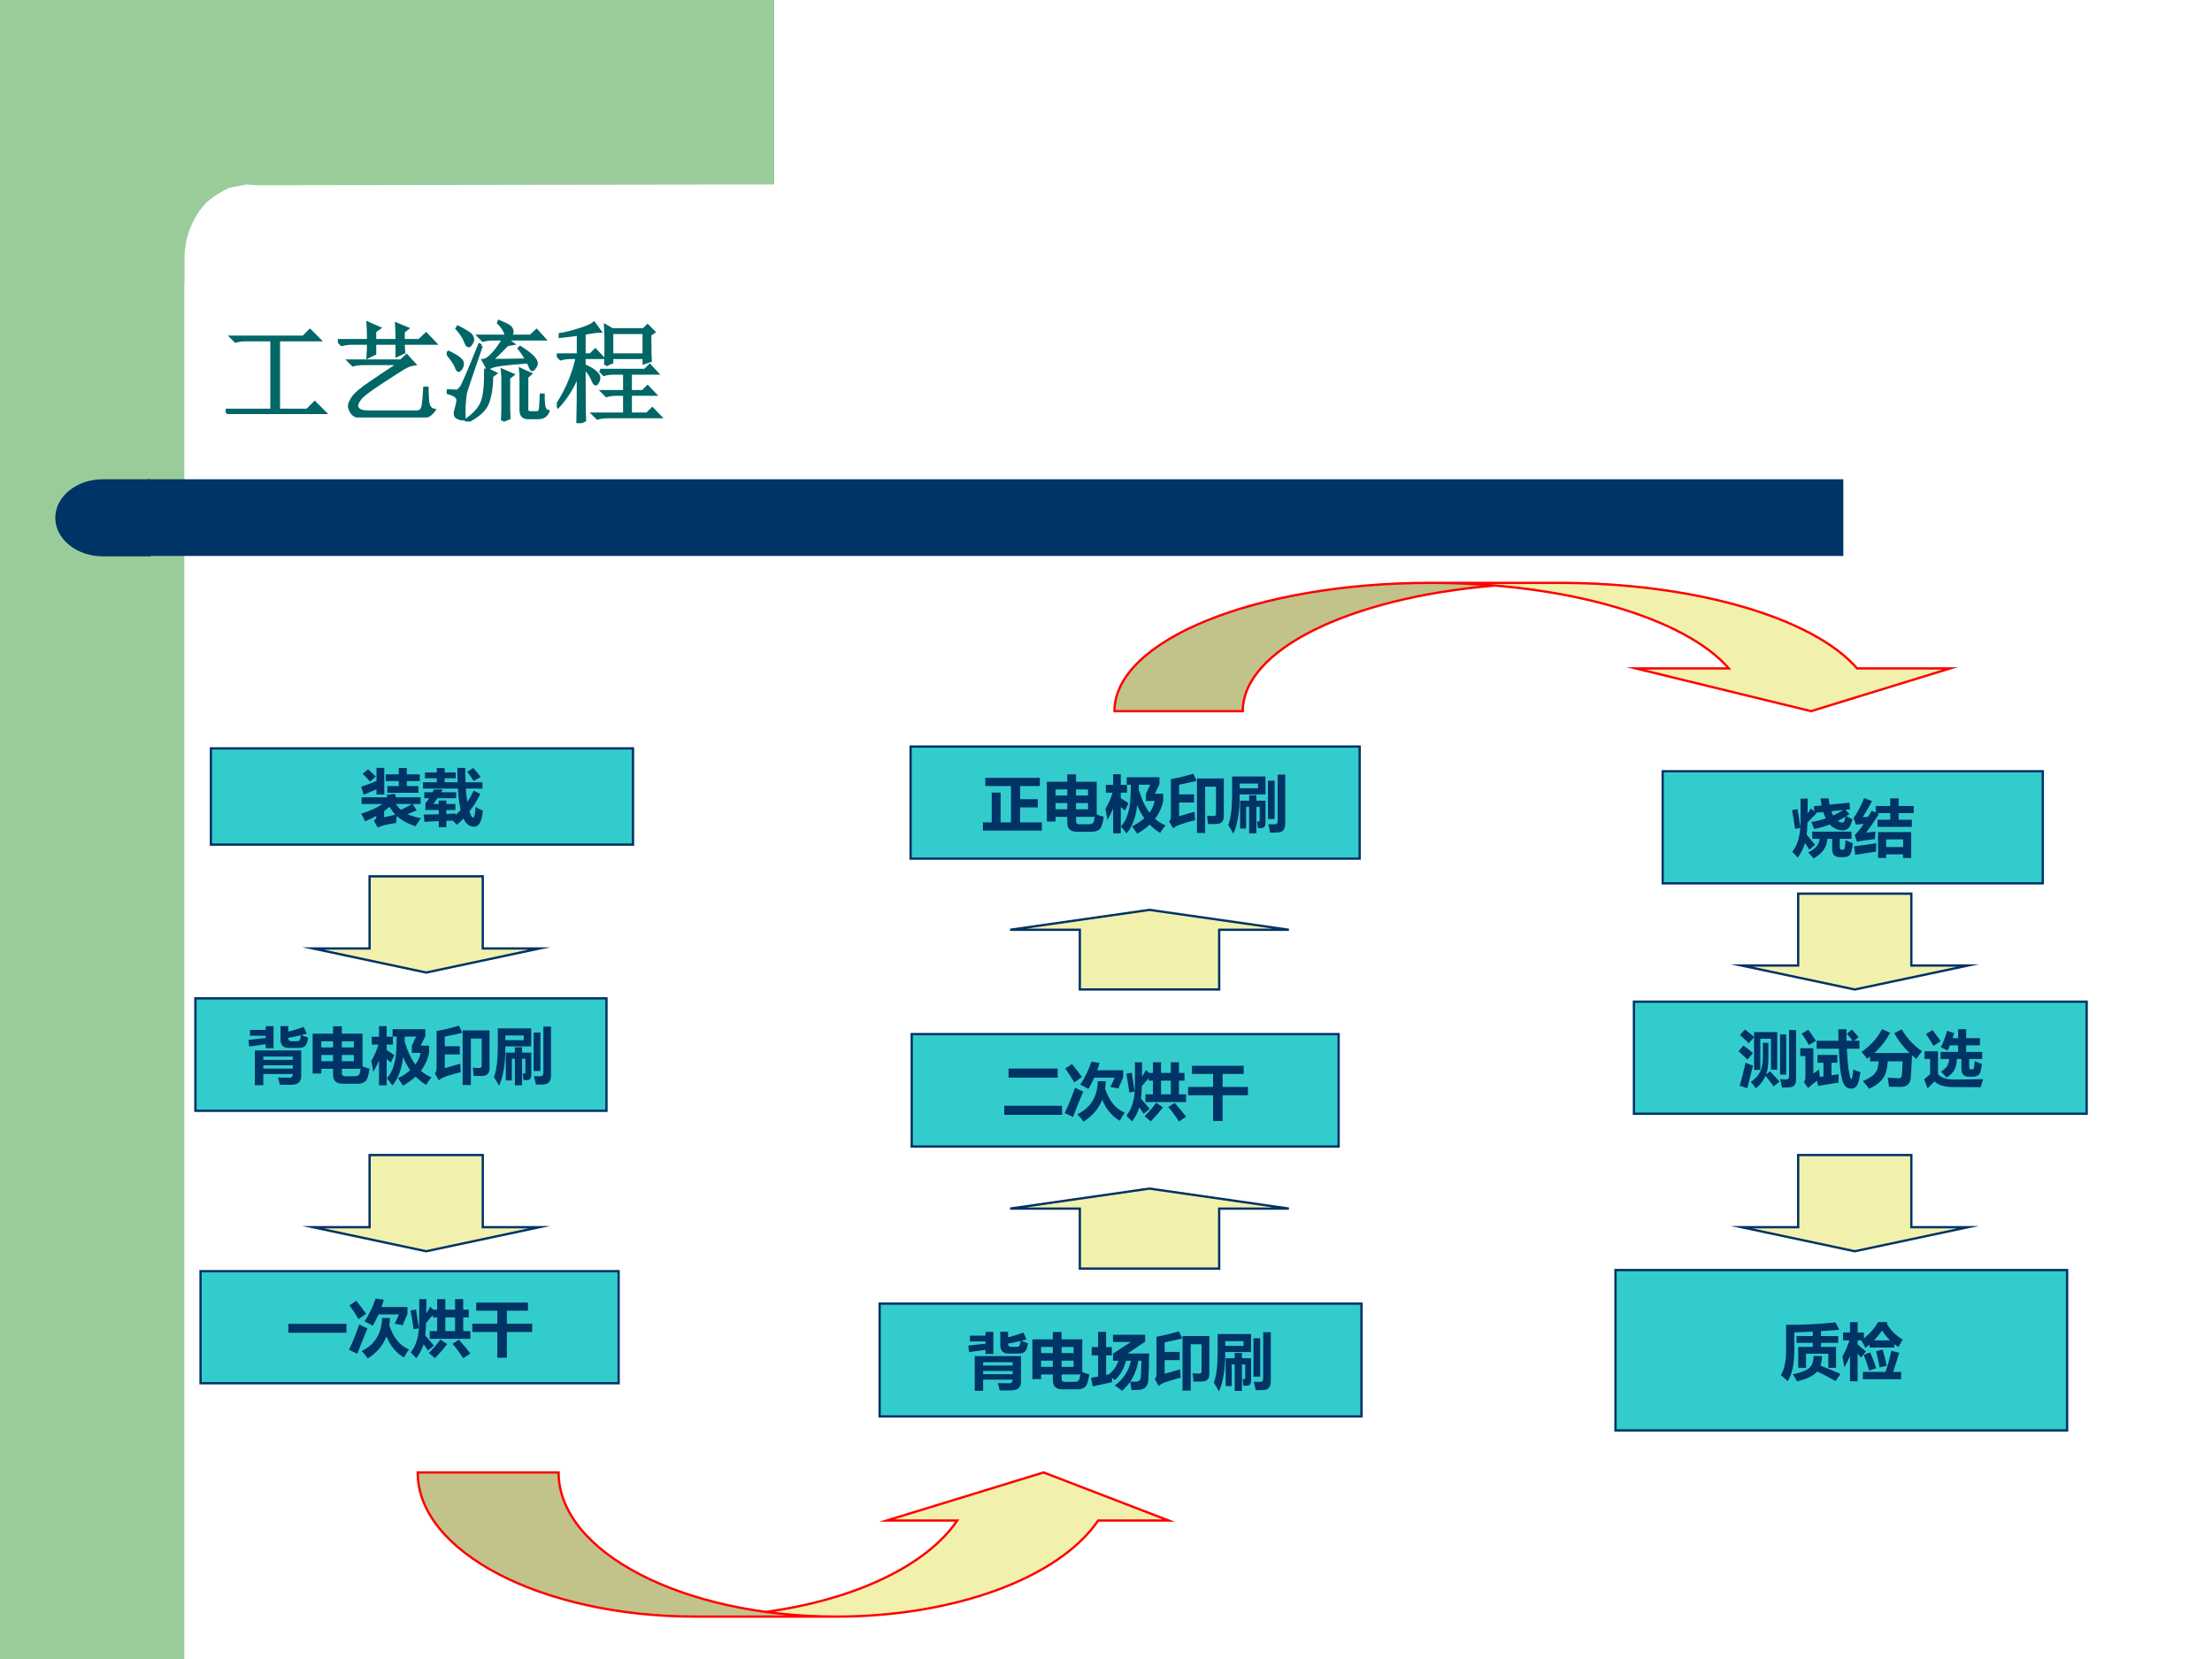 <?xml version="1.0" encoding="UTF-8" standalone="no"?>
<!DOCTYPE svg PUBLIC "-//W3C//DTD SVG 1.1//EN" "http://www.w3.org/Graphics/SVG/1.1/DTD/svg11.dtd">
<svg xmlns="http://www.w3.org/2000/svg" xmlns:xlink="http://www.w3.org/1999/xlink" version="1.1" width="720pt" height="540pt" viewBox="0 0 720 540">
<rect x="0" y="0" width="720" height="540" fill="#808080" stroke="none"/>
<g enable-background="new">
<g>
<g id="Layer-1" data-name="Artifact">
<clipPath id="cp49">
<path transform="matrix(1,0,0,-1,0,540)" d="M 0 0 L 720 0 L 720 540 L 0 540 Z " fill-rule="evenodd"/>
</clipPath>
<g clip-path="url(#cp49)">
<path transform="matrix(1,0,0,-1,0,540)" d="M 0 0 L 720 0 L 720 540 L 0 540 Z " fill="#ffffff" fill-rule="evenodd"/>
</g>
</g>
<g id="Layer-1" data-name="Artifact">
<clipPath id="cp50">
<path transform="matrix(1,0,0,-1,0,540)" d="M 0 0 L 720 0 L 720 540 L 0 540 Z " fill-rule="evenodd"/>
</clipPath>
<g clip-path="url(#cp50)">
<path transform="matrix(1,0,0,-1,0,540)" d="M 0 0 L 60 0 L 60 540 L 0 540 Z " fill="#99cc99" fill-rule="evenodd"/>
</g>
</g>
<g id="Layer-1" data-name="Artifact">
<path transform="matrix(1,0,0,-1,0,540)" d="M 252 540 L 252 479.97 L 83.5 479.72 L 80.25 479.97 L 74.5 478.85 C 72.25 477.72 68.875 475.84 66.75 473.59 C 64.625 471.34 62.875 468.21 61.75 465.34 C 60.625 462.46 60.25 459.59 60 456.71 L 60 448.08 L 36 448.08 L 36 479.97 L 36 540 L 252 540 Z " fill="#99cc99" fill-rule="evenodd"/>
</g>
<g id="Layer-1" data-name="Artifact">
<path transform="matrix(1,0,0,-1,0,540)" d="M 48 359.04 L 600 359.04 L 600 384 L 48 384 Z " fill="#003366" fill-rule="evenodd"/>
</g>
<g id="Layer-1" data-name="Artifact">
<path transform="matrix(1,0,0,-1,0,540)" d="M 48.96 384 L 33.48 384 C 24.931 384 18 378.39 18 371.46 C 18 364.53 24.931 358.92 33.48 358.92 L 48.96 358.92 Z " fill="#003366" fill-rule="evenodd"/>
</g>
<g id="Layer-1" data-name="Span">
<clipPath id="cp51">
<path transform="matrix(1,0,0,-1,0,540)" d="M 0 0 L 720 0 L 720 540 L 0 540 Z " fill-rule="evenodd"/>
</clipPath>
<g clip-path="url(#cp51)">
<symbol id="font_34_1415">
<path d="M .055 .695 L .703 .695 L .762 .754 L .844 .672 L .477 .672 L .477 .035 L .738 .035 L .805 .102 L .895 .012 L .129 .012 C .095 .012 .064 .008 .035 0 L 0 .035 L .418 .035 L .418 .672 L .184 .672 C .15 .672 .118 .668 .09 .66 L .055 .695 Z "/>
</symbol>
<symbol id="font_34_38aa">
<path d="M .59 .671 C .59 .642 .591 .615 .594 .589 L .535 .561 L .535 .671 L .332 .671 L .332 .577 L .273 .549 C .276 .581 .277 .621 .277 .671 L .129 .671 C .095 .671 .064 .667 .035 .659 L 0 .694 L .277 .694 C .277 .759 .276 .811 .273 .85 L .371 .807 L .332 .78 L .332 .694 L .535 .694 C .535 .751 .534 .801 .531 .842 L .625 .803 L .59 .776 L .59 .694 L .734 .694 L .797 .753 L .875 .671 L .59 .671 M .102 .51 L .57 .51 L .621 .557 L .688 .483 C .661 .48 .63 .469 .594 .448 C .56 .427 .491 .383 .387 .315 C .283 .247 .22 .199 .199 .171 C .178 .142 .168 .12 .168 .104 C .168 .094 .174 .082 .188 .069 C .203 .056 .23 .049 .27 .049 L .715 .049 C .749 .049 .768 .073 .773 .12 C .779 .169 .783 .217 .785 .264 L .805 .264 C .805 .217 .807 .173 .812 .132 C .82 .092 .839 .07 .867 .065 C .836 .021 .794 0 .742 .003 L .246 .003 C .186 .003 .147 .016 .129 .042 C .113 .065 .105 .085 .105 .1 C .105 .121 .116 .147 .137 .178 C .16 .212 .216 .259 .305 .319 C .393 .379 .478 .435 .559 .487 L .23 .487 C .197 .487 .165 .483 .137 .475 L .102 .51 Z "/>
</symbol>
<symbol id="font_34_2371">
<path d="M .504 .008 C .507 .047 .508 .085 .508 .121 L .508 .371 C .508 .402 .507 .432 .504 .461 L .594 .422 L .559 .395 L .559 .141 C .559 .104 .56 .068 .562 .031 L .504 .008 M .352 .477 L .438 .434 L .406 .41 C .404 .298 .389 .214 .363 .156 C .34 .102 .28 .049 .184 0 L .176 .012 C .249 .061 .297 .115 .32 .172 C .344 .229 .354 .331 .352 .477 M .672 .105 L .672 .363 C .672 .405 .671 .44 .668 .469 L .754 .43 L .723 .402 L .723 .121 C .72 .092 .732 .078 .758 .078 L .812 .078 C .833 .078 .845 .091 .848 .117 C .85 .143 .853 .184 .855 .238 L .871 .238 C .871 .186 .874 .15 .879 .129 C .884 .108 .896 .095 .914 .09 C .898 .053 .87 .035 .828 .035 L .73 .035 C .691 .035 .672 .059 .672 .105 M .727 .555 C .703 .596 .68 .632 .656 .66 L .664 .668 C .724 .629 .763 .599 .781 .578 C .799 .557 .809 .54 .809 .527 C .809 .514 .803 .501 .793 .488 C .785 .475 .779 .469 .773 .469 C .768 .469 .764 .473 .762 .48 C .754 .499 .745 .518 .734 .539 C .633 .531 .552 .523 .492 .516 C .435 .508 .395 .496 .371 .48 L .332 .551 C .355 .553 .384 .573 .418 .609 C .452 .646 .484 .691 .516 .746 L .422 .746 C .388 .746 .357 .742 .328 .734 L .293 .77 L .539 .77 C .534 .811 .51 .852 .469 .891 L .473 .902 C .538 .876 .573 .857 .578 .844 C .586 .833 .59 .823 .59 .812 C .59 .799 .583 .785 .57 .77 L .758 .77 L .812 .82 L .879 .746 L .535 .746 L .594 .703 L .547 .695 C .479 .625 .43 .577 .398 .551 C .453 .551 .562 .552 .727 .555 M .312 .684 C .224 .431 .176 .288 .168 .254 C .163 .223 .159 .182 .156 .133 C .156 .086 .156 .053 .156 .035 C .156 .027 .151 .023 .141 .023 C .133 .023 .12 .027 .102 .035 C .086 .04 .078 .052 .078 .07 C .078 .086 .082 .105 .09 .129 C .098 .155 .102 .176 .102 .191 C .102 .207 .095 .22 .082 .23 C .072 .241 .047 .251 .008 .262 L .008 .277 C .055 .275 .083 .273 .094 .273 C .104 .276 .117 .288 .133 .309 C .148 .329 .203 .457 .297 .691 L .312 .684 M .008 .629 C .096 .587 .141 .553 .141 .527 C .141 .504 .135 .487 .125 .477 C .117 .466 .112 .461 .109 .461 C .102 .461 .094 .473 .086 .496 C .073 .527 .044 .569 0 .621 L .008 .629 M .102 .852 C .174 .815 .215 .789 .223 .773 C .23 .758 .234 .747 .234 .742 C .234 .729 .229 .716 .219 .703 C .211 .69 .204 .684 .199 .684 C .189 .684 .18 .695 .172 .719 C .159 .755 .133 .796 .094 .84 L .102 .852 Z "/>
</symbol>
<symbol id="font_34_303b">
<path d="M .441 .527 C .444 .587 .445 .646 .445 .703 C .445 .763 .444 .822 .441 .879 L .5 .844 L .785 .844 L .82 .879 L .875 .824 L .84 .801 C .84 .681 .841 .603 .844 .566 L .789 .547 L .789 .594 L .496 .594 L .496 .551 L .441 .527 M .496 .82 L .496 .617 L .789 .617 L .789 .82 L .496 .82 M .391 .477 L .797 .477 L .84 .52 L .902 .453 L .664 .453 L .664 .285 L .777 .285 L .82 .328 L .883 .262 L .664 .262 L .664 .082 L .816 .082 L .863 .129 L .93 .059 L .461 .059 C .427 .059 .396 .055 .367 .047 L .332 .082 L .613 .082 L .613 .262 L .543 .262 C .509 .262 .478 .258 .449 .25 L .414 .285 L .613 .285 L .613 .453 L .52 .453 C .486 .453 .454 .449 .426 .441 L .391 .477 M .195 .805 C .161 .799 .107 .793 .031 .785 L .031 .801 C .081 .809 .138 .823 .203 .844 C .271 .865 .315 .884 .336 .902 L .387 .832 C .363 .832 .316 .826 .246 .812 L .246 .617 L .305 .617 L .348 .66 L .41 .594 L .246 .594 L .246 .52 C .301 .496 .336 .475 .352 .457 C .37 .441 .379 .426 .379 .41 C .379 .397 .375 .384 .367 .371 C .362 .361 .357 .355 .352 .355 C .344 .355 .335 .368 .324 .395 C .309 .434 .283 .47 .246 .504 C .246 .233 .247 .074 .25 .027 L .191 0 C .194 .099 .195 .25 .195 .453 C .148 .333 .087 .233 .012 .152 L .004 .164 C .056 .245 .096 .323 .125 .398 C .154 .474 .173 .539 .184 .594 L .129 .594 C .095 .594 .064 .59 .035 .582 L 0 .617 L .195 .617 L .195 .805 Z "/>
</symbol>
<use xlink:href="#font_34_1415" transform="matrix(36.024,0,0,-36.024,73.445,134.793)" fill="#006666"/>
<use xlink:href="#font_34_38aa" transform="matrix(36.024,0,0,-36.024,109.987,135.872)" fill="#006666"/>
<use xlink:href="#font_34_2371" transform="matrix(36.024,0,0,-36.024,145.404,137.185)" fill="#006666"/>
<use xlink:href="#font_34_303b" transform="matrix(36.024,0,0,-36.024,181.242,137.748)" fill="#006666"/>
<use xlink:href="#font_34_1415" stroke-width=".029" stroke-linecap="butt" stroke-miterlimit="10" stroke-linejoin="miter" transform="matrix(36.024,0,0,-36.024,73.445,134.793)" fill="none" stroke="#006666"/>
<use xlink:href="#font_34_38aa" stroke-width=".029" stroke-linecap="butt" stroke-miterlimit="10" stroke-linejoin="miter" transform="matrix(36.024,0,0,-36.024,109.987,135.872)" fill="none" stroke="#006666"/>
<use xlink:href="#font_34_2371" stroke-width=".029" stroke-linecap="butt" stroke-miterlimit="10" stroke-linejoin="miter" transform="matrix(36.024,0,0,-36.024,145.404,137.185)" fill="none" stroke="#006666"/>
<use xlink:href="#font_34_303b" stroke-width=".029" stroke-linecap="butt" stroke-miterlimit="10" stroke-linejoin="miter" transform="matrix(36.024,0,0,-36.024,181.242,137.748)" fill="none" stroke="#006666"/>
</g>
</g>
<g id="Layer-1" data-name="P">
<path transform="matrix(1,0,0,-1,0,540)" d="M 63.6 178.44 L 197.4 178.44 L 197.4 215.04 L 63.6 215.04 Z " fill="#33cccc" fill-rule="evenodd"/>
<path transform="matrix(1,0,0,-1,0,540)" stroke-width=".75" stroke-linecap="butt" stroke-miterlimit="10" stroke-linejoin="miter" fill="none" stroke="#003366" d="M 63.6 178.44 L 197.4 178.44 L 197.4 215.04 L 63.6 215.04 Z "/>
</g>
<g id="Layer-1" data-name="Span">
<clipPath id="cp53">
<path transform="matrix(1,0,0,-1,0,540)" d="M 0 0 L 720 0 L 720 540 L 0 540 Z " fill-rule="evenodd"/>
</clipPath>
<g clip-path="url(#cp53)">
<symbol id="font_36_9d4">
<path d="M .946 .835 C .918 .827 .889 .82 .861 .813 C .888 .801 .924 .786 .969 .771 C .958 .703 .942 .658 .919 .636 C .897 .614 .861 .604 .81 .604 L .657 .604 C .565 .604 .52 .649 .52 .739 L .52 .959 L .646 .959 L .646 .869 C .735 .89 .819 .916 .896 .945 L .946 .835 M .646 .767 L .646 .76 C .646 .729 .664 .713 .698 .713 L .777 .713 C .801 .713 .818 .717 .827 .726 C .837 .735 .844 .763 .85 .81 C .781 .793 .713 .779 .646 .767 M .012 .628 L 0 .734 L .28 .765 L .28 .802 L .026 .802 L .026 .896 L .28 .896 L .28 .957 L .407 .957 L .407 .599 L .28 .599 L .28 .665 L .012 .628 M .241 0 L .104 0 L .104 .563 L .856 .563 L .856 .15 C .856 .108 .847 .076 .828 .055 C .81 .033 .787 .019 .76 .013 C .734 .007 .65 .004 .51 .005 C .503 .039 .493 .079 .479 .124 C .529 .122 .591 .121 .665 .121 C .7 .121 .719 .141 .72 .181 L .241 .181 L .241 0 M .72 .464 L .241 .464 L .241 .41 L .72 .41 L .72 .464 M .241 .269 L .72 .269 L .72 .322 L .241 .322 L .241 .269 Z "/>
</symbol>
<symbol id="font_36_8d4">
<path d="M .81 .812 L .81 .281 C .841 .267 .88 .255 .925 .242 C .907 .128 .883 .059 .851 .035 C .819 .012 .778 0 .726 0 L .491 0 C .385 0 .332 .048 .332 .145 L .332 .242 L .141 .242 L .141 .166 L 0 .166 L 0 .812 L .332 .812 L .332 .932 L .474 .932 L .474 .812 L .81 .812 M .669 .688 L .474 .688 L .474 .589 L .669 .589 L .669 .688 M .141 .688 L .141 .589 L .332 .589 L .332 .688 L .141 .688 M .669 .365 L .669 .466 L .474 .466 L .474 .365 L .669 .365 M .141 .365 L .332 .365 L .332 .466 L .141 .466 L .141 .365 M .533 .121 L .68 .121 C .704 .121 .723 .125 .737 .133 C .751 .142 .76 .153 .764 .167 C .768 .182 .773 .207 .779 .242 L .474 .242 L .474 .173 C .474 .138 .493 .121 .533 .121 Z "/>
</symbol>
<symbol id="font_36_7c3">
<path d="M 0 .402 C .051 .488 .09 .576 .115 .666 L .007 .666 L .007 .793 L .125 .793 L .125 .965 L .249 .965 L .249 .793 L .35 .793 L .35 .666 L .249 .666 L .249 .577 C .297 .547 .338 .519 .374 .493 L .317 .376 C .3 .391 .277 .41 .249 .432 L .249 .005 L .125 .005 L .125 .411 C .1 .348 .068 .285 .031 .224 C .025 .269 .014 .328 0 .402 M .938 .649 L .938 .533 C .915 .425 .871 .328 .805 .242 C .856 .195 .913 .16 .976 .136 C .938 .088 .909 .047 .888 .013 C .825 .052 .769 .097 .719 .147 C .661 .093 .593 .044 .514 0 C .487 .044 .46 .084 .433 .12 C .511 .159 .577 .202 .631 .25 C .584 .316 .546 .388 .516 .466 C .494 .268 .436 .114 .342 .004 C .311 .048 .281 .086 .251 .118 C .29 .159 .322 .211 .347 .275 C .371 .339 .389 .41 .398 .487 C .407 .565 .412 .668 .413 .796 L .345 .796 L .345 .916 L .877 .916 L .877 .804 L .802 .649 L .938 .649 M .541 .715 C .586 .562 .644 .438 .715 .342 C .757 .399 .786 .463 .8 .531 L .658 .531 L .658 .649 L .727 .796 L .542 .796 L .541 .715 Z "/>
</symbol>
<symbol id="font_36_52c">
<path d="M .445 .847 C .359 .826 .264 .805 .161 .785 L .161 .628 L .404 .628 L .404 .495 L .161 .495 L .161 .273 L .411 .345 C .413 .295 .416 .249 .42 .209 C .317 .182 .239 .159 .186 .141 C .132 .122 .091 .101 .063 .076 L 0 .188 C .019 .204 .028 .235 .028 .278 L .028 .875 C .157 .898 .277 .928 .391 .963 L .445 .847 M .451 .886 L .887 .886 L .887 .271 C .887 .187 .844 .146 .758 .146 L .629 .146 C .626 .193 .621 .239 .616 .282 C .669 .278 .705 .275 .724 .275 C .748 .275 .76 .288 .76 .314 L .76 .753 L .584 .753 L .584 0 L .451 0 L .451 .886 Z "/>
</symbol>
<symbol id="font_36_4f2">
<path d="M .802 .96 L .925 .96 L .925 .169 C .925 .124 .916 .089 .899 .064 C .882 .04 .856 .026 .819 .022 C .782 .019 .736 .017 .68 .019 C .675 .047 .665 .092 .649 .155 C .698 .154 .732 .153 .753 .153 C .785 .153 .802 .172 .802 .208 L .802 .96 M .062 .93 L .604 .93 L .604 .638 L .185 .638 L .185 .612 C .185 .355 .151 .151 .083 0 C .058 .045 .031 .091 0 .14 C .041 .247 .062 .413 .062 .638 L .062 .93 M .483 .739 L .483 .815 L .185 .815 L .185 .739 L .483 .739 M .644 .862 L .753 .862 L .753 .239 L .644 .239 L .644 .862 M .456 .007 L .339 .007 L .339 .437 L .29 .437 L .29 .085 L .192 .085 L .192 .537 L .339 .537 L .339 .624 L .456 .624 L .456 .537 L .605 .537 L .605 .181 C .605 .154 .6 .132 .589 .113 C .579 .094 .543 .087 .481 .091 C .477 .128 .472 .164 .466 .198 C .472 .197 .478 .196 .483 .196 C .501 .196 .51 .204 .51 .22 L .51 .437 L .456 .437 L .456 .007 Z "/>
</symbol>
<use xlink:href="#font_36_9d4" transform="matrix(20.064,0,0,-20.064,80.868,353.217)" fill="#003366"/>
<use xlink:href="#font_36_8d4" transform="matrix(20.064,0,0,-20.064,101.755,352.746)" fill="#003366"/>
<use xlink:href="#font_36_7c3" transform="matrix(20.064,0,0,-20.064,120.859,353.373)" fill="#003366"/>
<use xlink:href="#font_36_52c" transform="matrix(20.064,0,0,-20.064,141.548,353.158)" fill="#003366"/>
<use xlink:href="#font_36_4f2" transform="matrix(20.064,0,0,-20.064,160.786,353.393)" fill="#003366"/>
</g>
</g>
<g id="Layer-1" data-name="P">
<path transform="matrix(1,0,0,-1,0,540)" d="M 68.64 265.08 L 206.04 265.08 L 206.04 296.4 L 68.64 296.4 Z " fill="#33cccc" fill-rule="evenodd"/>
<path transform="matrix(1,0,0,-1,0,540)" stroke-width=".75" stroke-linecap="butt" stroke-miterlimit="10" stroke-linejoin="miter" fill="none" stroke="#003366" d="M 68.64 265.08 L 206.04 265.08 L 206.04 296.4 L 68.64 296.4 Z "/>
</g>
<g id="Layer-1" data-name="Span">
<clipPath id="cp55">
<path transform="matrix(1,0,0,-1,0,540)" d="M 0 0 L 720 0 L 720 540 L 0 540 Z " fill-rule="evenodd"/>
</clipPath>
<g clip-path="url(#cp55)">
<symbol id="font_36_a47">
<path d="M .041 .531 L 0 .66 C .089 .691 .172 .723 .249 .755 L .249 .967 L .375 .967 L .375 .535 L .249 .535 L .249 .62 C .181 .592 .111 .563 .041 .531 M .425 .672 L .611 .672 L .611 .754 L .399 .754 L .399 .862 L .611 .862 L .611 .965 L .741 .965 L .741 .862 L .952 .862 L .952 .754 L .741 .754 L .741 .672 L .93 .672 L .93 .563 L .425 .563 L .425 .672 M .112 .944 C .142 .918 .184 .879 .238 .827 L .145 .745 C .096 .799 .057 .841 .025 .872 L .112 .944 M .902 .277 C .86 .259 .81 .239 .752 .216 C .812 .188 .885 .166 .972 .149 C .934 .099 .904 .056 .882 .021 C .751 .063 .65 .119 .578 .186 C .572 .139 .57 .102 .569 .074 C .409 .048 .309 .023 .268 0 L .206 .108 C .231 .127 .245 .147 .246 .169 L .246 .187 C .191 .157 .13 .128 .062 .1 C .045 .141 .024 .182 0 .224 C .14 .266 .256 .318 .347 .381 L .007 .381 L .007 .489 L .426 .489 C .421 .504 .417 .517 .412 .529 L .548 .547 L .566 .489 L .965 .489 L .965 .381 L .835 .381 L .902 .277 M .645 .286 C .72 .32 .78 .352 .827 .381 L .563 .381 C .588 .344 .615 .312 .645 .286 M .46 .336 C .434 .312 .405 .288 .372 .264 L .372 .166 C .408 .173 .469 .186 .557 .207 C .52 .245 .488 .288 .46 .336 Z "/>
</symbol>
<symbol id="font_36_ac9">
<path d="M 0 .729 L .224 .729 L .224 .794 L .032 .794 L .032 .888 L .224 .888 L .224 .96 L .351 .96 L .351 .888 L .532 .888 L .532 .794 L .351 .794 L .351 .729 L .562 .729 C .559 .801 .558 .879 .558 .962 L .687 .962 C .686 .878 .687 .801 .69 .729 L .966 .729 L .966 .626 L .695 .626 C .701 .545 .709 .473 .719 .41 C .758 .467 .793 .528 .822 .592 L .932 .539 C .879 .435 .82 .34 .754 .255 C .776 .188 .796 .155 .812 .155 C .836 .155 .849 .213 .853 .328 C .892 .304 .932 .284 .972 .269 C .957 .094 .91 .007 .83 .007 C .756 .007 .698 .051 .657 .14 C .623 .104 .588 .07 .552 .038 C .531 .061 .508 .083 .483 .107 L .379 .103 L .379 0 L .256 0 L .256 .098 L .024 .087 L .011 .204 L .256 .209 L .256 .278 L .039 .278 L .039 .388 C .058 .407 .078 .435 .101 .47 L .021 .47 L .021 .567 L .156 .567 L .179 .612 L .32 .612 L .294 .567 L .539 .567 L .539 .47 L .233 .47 C .212 .437 .19 .405 .169 .376 L .256 .376 L .256 .433 L .379 .433 L .379 .376 L .526 .376 L .526 .278 L .379 .278 L .379 .213 C .435 .215 .485 .218 .53 .221 C .529 .212 .528 .204 .528 .196 C .557 .222 .585 .249 .611 .277 C .59 .367 .576 .483 .567 .626 L 0 .626 L 0 .729 M .817 .96 C .853 .921 .893 .873 .936 .815 L .823 .749 C .79 .804 .755 .854 .718 .9 L .817 .96 Z "/>
</symbol>
<use xlink:href="#font_36_a47" transform="matrix(20.04,0,0,-20.04,117.564,269.331)" fill="#003366"/>
<use xlink:href="#font_36_ac9" transform="matrix(20.04,0,0,-20.04,137.687,269.233)" fill="#003366"/>
</g>
</g>
<g id="Layer-1" data-name="P">
<path transform="matrix(1,0,0,-1,0,540)" d="M 65.28 89.76 L 201.36 89.76 L 201.36 126.24 L 65.28 126.24 Z " fill="#33cccc" fill-rule="evenodd"/>
<path transform="matrix(1,0,0,-1,0,540)" stroke-width=".75" stroke-linecap="butt" stroke-miterlimit="10" stroke-linejoin="miter" fill="none" stroke="#003366" d="M 65.28 89.76 L 201.36 89.76 L 201.36 126.24 L 65.28 126.24 Z "/>
</g>
<g id="Layer-1" data-name="Span">
<clipPath id="cp56">
<path transform="matrix(1,0,0,-1,0,540)" d="M 0 0 L 720 0 L 720 540 L 0 540 Z " fill-rule="evenodd"/>
</clipPath>
<g clip-path="url(#cp56)">
<symbol id="font_36_2581">
<path d="M 0 .145 L .943 .145 L .943 0 L 0 0 L 0 .145 Z "/>
</symbol>
<symbol id="font_36_80a">
<path d="M .949 .835 L .949 .722 L .871 .539 L .742 .564 L .812 .715 L .479 .715 C .451 .651 .42 .59 .385 .532 C .339 .558 .295 .581 .252 .601 C .327 .715 .388 .839 .433 .974 L .565 .954 C .554 .913 .541 .874 .527 .835 L .949 .835 M .118 .936 C .176 .864 .229 .794 .278 .726 L .155 .638 C .112 .713 .063 .788 .008 .863 L .118 .936 M .537 .657 L .666 .657 C .664 .615 .661 .575 .655 .536 C .723 .333 .83 .203 .975 .146 C .946 .109 .919 .065 .893 .015 C .766 .09 .671 .204 .608 .357 C .55 .209 .449 .09 .304 0 C .272 .047 .239 .087 .205 .12 C .421 .227 .531 .406 .537 .657 M .166 .552 C .212 .528 .256 .507 .3 .488 C .247 .364 .192 .227 .134 .076 L 0 .14 C .059 .264 .114 .401 .166 .552 Z "/>
</symbol>
<symbol id="font_36_43ce">
<path d="M .32 .836 L .369 .789 L .432 .789 L .432 .961 L .564 .961 L .564 .789 L .723 .789 L .723 .961 L .855 .961 L .855 .789 L .945 .789 L .945 .664 L .855 .664 L .855 .441 L .971 .441 L .971 .316 L .311 .316 L .311 .441 L .432 .441 L .432 .664 L .363 .664 L .363 .705 L .252 .575 C .249 .499 .245 .431 .238 .371 C .271 .333 .318 .278 .379 .206 L .282 .125 C .271 .143 .248 .178 .212 .23 C .187 .149 .147 .073 .093 .001 C .06 .037 .03 .068 .002 .096 C .093 .206 .139 .364 .139 .569 C .14 .619 .141 .749 .141 .961 L .257 .961 C .256 .872 .255 .794 .254 .727 C .279 .764 .301 .8 .32 .836 M .297 .087 C .367 .155 .429 .227 .484 .304 L .595 .23 C .537 .154 .47 .078 .396 .002 C .364 .029 .331 .057 .297 .087 M .785 .301 C .861 .215 .923 .141 .971 .078 L .854 0 C .797 .09 .74 .169 .682 .235 L .785 .301 M .564 .441 L .723 .441 L .723 .664 L .564 .664 L .564 .441 M .089 .792 C .101 .716 .116 .615 .135 .487 L .05 .471 C .033 .589 .016 .691 0 .775 L .089 .792 Z "/>
</symbol>
<symbol id="font_36_673">
<path d="M 0 .553 L .406 .553 L .406 .765 L .063 .765 L .063 .897 L .903 .897 L .903 .765 L .561 .765 L .561 .553 L .972 .553 L .972 .418 L .561 .418 L .561 0 L .406 0 L .406 .418 L 0 .418 L 0 .553 Z "/>
</symbol>
<use xlink:href="#font_36_2581" transform="matrix(20.04,0,0,-20.04,93.875,433.813)" fill="#003366"/>
<use xlink:href="#font_36_80a" transform="matrix(20.04,0,0,-20.04,113.602,442.17)" fill="#003366"/>
<use xlink:href="#font_36_43ce" transform="matrix(20.04,0,0,-20.04,133.642,442.111)" fill="#003366"/>
<use xlink:href="#font_36_673" transform="matrix(20.04,0,0,-20.04,153.741,441.954)" fill="#003366"/>
</g>
</g>
<g id="Layer-1" data-name="P">
<path transform="matrix(1,0,0,-1,0,540)" d="M 286.32 78.96 L 443.16 78.96 L 443.16 115.68 L 286.32 115.68 Z " fill="#33cccc" fill-rule="evenodd"/>
<path transform="matrix(1,0,0,-1,0,540)" stroke-width=".75" stroke-linecap="butt" stroke-miterlimit="10" stroke-linejoin="miter" fill="none" stroke="#003366" d="M 286.32 78.96 L 443.16 78.96 L 443.16 115.68 L 286.32 115.68 Z "/>
</g>
<g id="Layer-1" data-name="Span">
<clipPath id="cp57">
<path transform="matrix(1,0,0,-1,0,540)" d="M 0 0 L 720 0 L 720 540 L 0 540 Z " fill-rule="evenodd"/>
</clipPath>
<g clip-path="url(#cp57)">
<symbol id="font_36_5aa">
<path d="M .592 .604 L .942 .604 C .942 .469 .938 .33 .931 .187 C .926 .078 .877 .021 .783 .015 C .748 .012 .706 .01 .658 .009 C .654 .047 .646 .092 .634 .145 C .597 .091 .553 .043 .503 0 C .466 .029 .426 .057 .385 .084 C .527 .192 .614 .326 .647 .487 L .568 .487 C .533 .356 .472 .251 .386 .172 C .37 .186 .355 .199 .34 .211 C .339 .189 .339 .165 .34 .139 C .225 .115 .12 .092 .025 .07 L 0 .21 C .038 .216 .076 .223 .114 .23 L .114 .575 L .01 .575 L .01 .709 L .114 .709 L .114 .956 L .244 .956 L .244 .709 L .337 .709 L .337 .575 L .244 .575 L .244 .256 C .26 .259 .275 .262 .29 .266 C .362 .323 .414 .397 .444 .487 L .357 .487 L .357 .604 L .648 .792 L .356 .792 L .356 .909 L .878 .909 L .878 .797 L .592 .604 M .721 .146 C .775 .146 .803 .169 .807 .215 C .812 .282 .817 .373 .819 .487 L .769 .487 C .744 .356 .701 .243 .637 .148 C .667 .146 .695 .146 .721 .146 Z "/>
</symbol>
<use xlink:href="#font_36_9d4" transform="matrix(20.04,0,0,-20.04,315.182,452.693)" fill="#003366"/>
<use xlink:href="#font_36_8d4" transform="matrix(20.04,0,0,-20.04,336.044,452.224)" fill="#003366"/>
<use xlink:href="#font_36_5aa" transform="matrix(20.04,0,0,-20.04,355.144,452.674)" fill="#003366"/>
<use xlink:href="#font_36_52c" transform="matrix(20.04,0,0,-20.04,375.869,452.635)" fill="#003366"/>
<use xlink:href="#font_36_4f2" transform="matrix(20.04,0,0,-20.04,395.104,452.87)" fill="#003366"/>
</g>
</g>
<g id="Layer-1" data-name="P">
<path transform="matrix(1,0,0,-1,0,540)" d="M 296.4 260.52 L 442.56 260.52 L 442.56 297 L 296.4 297 Z " fill="#33cccc" fill-rule="evenodd"/>
<path transform="matrix(1,0,0,-1,0,540)" stroke-width=".75" stroke-linecap="butt" stroke-miterlimit="10" stroke-linejoin="miter" fill="none" stroke="#003366" d="M 296.4 260.52 L 442.56 260.52 L 442.56 297 L 296.4 297 Z "/>
</g>
<g id="Layer-1" data-name="Span">
<clipPath id="cp58">
<path transform="matrix(1,0,0,-1,0,540)" d="M 0 0 L 720 0 L 720 540 L 0 540 Z " fill-rule="evenodd"/>
</clipPath>
<g clip-path="url(#cp58)">
<symbol id="font_36_814">
<path d="M 0 .134 L .143 .134 L .143 .617 L .287 .617 L .287 .134 L .456 .134 L .456 .724 L .039 .724 L .039 .857 L .925 .857 L .925 .724 L .604 .724 L .604 .51 L .891 .51 L .891 .377 L .604 .377 L .604 .134 L .957 .134 L .957 0 L 0 0 L 0 .134 Z "/>
</symbol>
<use xlink:href="#font_36_814" transform="matrix(20.04,0,0,-20.04,319.941,270.362)" fill="#003366"/>
<use xlink:href="#font_36_8d4" transform="matrix(20.04,0,0,-20.04,340.744,270.734)" fill="#003366"/>
<use xlink:href="#font_36_7c3" transform="matrix(20.04,0,0,-20.04,359.825,271.36)" fill="#003366"/>
<use xlink:href="#font_36_52c" transform="matrix(20.04,0,0,-20.04,380.569,271.145)" fill="#003366"/>
<use xlink:href="#font_36_4f2" transform="matrix(20.04,0,0,-20.04,399.804,271.38)" fill="#003366"/>
</g>
</g>
<g id="Layer-1" data-name="P">
<path transform="matrix(1,0,0,-1,0,540)" d="M 541.2 252.48 L 664.92 252.48 L 664.92 288.96 L 541.2 288.96 Z " fill="#33cccc" fill-rule="evenodd"/>
<path transform="matrix(1,0,0,-1,0,540)" stroke-width=".75" stroke-linecap="butt" stroke-miterlimit="10" stroke-linejoin="miter" fill="none" stroke="#003366" d="M 541.2 252.48 L 664.92 252.48 L 664.92 288.96 L 541.2 288.96 Z "/>
</g>
<g id="Layer-1" data-name="Span">
<clipPath id="cp59">
<path transform="matrix(1,0,0,-1,0,540)" d="M 0 0 L 720 0 L 720 540 L 0 540 Z " fill-rule="evenodd"/>
</clipPath>
<g clip-path="url(#cp59)">
<symbol id="font_36_43dd">
<path d="M .281 .141 C .258 .177 .235 .214 .21 .25 C .184 .16 .144 .081 .091 .013 C .059 .05 .03 .082 .004 .108 C .078 .199 .121 .328 .134 .495 L .049 .479 C .034 .59 .018 .691 0 .783 L .089 .8 C .104 .715 .119 .617 .134 .504 C .137 .538 .138 .573 .138 .61 L .138 .97 L .255 .97 L .251 .729 C .273 .757 .292 .785 .309 .812 L .362 .76 L .352 .847 L .48 .859 C .473 .895 .467 .933 .462 .973 L .592 .973 C .596 .937 .601 .903 .607 .872 L .931 .904 L .943 .797 L .867 .789 L .931 .72 C .914 .708 .897 .697 .879 .686 C .91 .668 .943 .652 .98 .636 C .961 .561 .939 .512 .914 .489 C .89 .466 .859 .455 .822 .455 C .792 .455 .757 .462 .718 .477 C .68 .492 .645 .516 .613 .551 C .531 .519 .446 .494 .358 .477 C .345 .516 .329 .553 .312 .59 C .395 .604 .474 .624 .548 .649 C .533 .68 .519 .714 .507 .752 L .382 .74 L .394 .729 C .339 .675 .291 .626 .25 .582 C .248 .514 .244 .448 .238 .383 C .292 .32 .337 .266 .373 .221 L .281 .141 M .831 .786 L .636 .766 C .645 .74 .655 .717 .667 .696 C .724 .722 .779 .752 .831 .786 M .743 .608 C .769 .59 .793 .582 .813 .582 C .827 .582 .837 .586 .844 .596 C .851 .606 .858 .633 .867 .678 C .827 .653 .785 .63 .743 .608 M .867 .296 C .906 .278 .946 .261 .986 .246 C .974 .134 .955 .069 .93 .05 C .905 .03 .874 .021 .837 .021 L .771 .021 C .691 .021 .651 .065 .651 .154 L .651 .317 L .572 .317 C .566 .184 .491 .078 .349 0 C .324 .031 .295 .063 .262 .098 C .377 .15 .439 .223 .447 .317 L .328 .317 L .328 .434 L .965 .434 L .965 .317 L .774 .317 L .774 .18 C .774 .154 .785 .141 .807 .141 L .82 .141 C .837 .141 .848 .148 .854 .162 C .86 .176 .864 .22 .867 .296 Z "/>
</symbol>
<symbol id="font_36_997">
<path d="M .388 .62 L .593 .62 L .593 .727 L .377 .727 L .41 .711 C .329 .588 .26 .488 .202 .41 C .249 .416 .299 .422 .353 .427 C .349 .382 .346 .342 .345 .306 C .202 .29 .105 .275 .054 .262 L .016 .371 C .057 .408 .106 .468 .163 .553 C .114 .549 .072 .545 .036 .54 L 0 .651 C .051 .715 .108 .821 .169 .97 L .298 .922 C .246 .826 .196 .739 .146 .662 L .235 .667 L .294 .767 L .358 .736 L .358 .843 L .593 .843 L .593 .966 L .729 .966 L .729 .843 L .974 .843 L .974 .727 L .729 .727 L .729 .62 L .944 .62 L .944 .504 L .388 .504 L .388 .62 M .396 0 L .396 .42 L .933 .42 L .933 0 L .802 0 L .802 .058 L .527 .058 L .527 0 L .396 0 M .802 .301 L .527 .301 L .527 .177 L .802 .177 L .802 .301 M .027 .051 L .006 .188 C .118 .202 .239 .219 .367 .238 C .363 .184 .362 .138 .362 .103 C .246 .086 .135 .069 .027 .051 Z "/>
</symbol>
<use xlink:href="#font_36_43dd" transform="matrix(20.064,0,0,-20.064,583.307,279.412)" fill="#003366"/>
<use xlink:href="#font_36_997" transform="matrix(20.064,0,0,-20.064,603.366,279.255)" fill="#003366"/>
</g>
</g>
<g id="Layer-1" data-name="P">
<path transform="matrix(1,0,0,-1,0,540)" d="M 531.84 177.48 L 679.2 177.48 L 679.2 213.96 L 531.84 213.96 Z " fill="#33cccc" fill-rule="evenodd"/>
<path transform="matrix(1,0,0,-1,0,540)" stroke-width=".75" stroke-linecap="butt" stroke-miterlimit="10" stroke-linejoin="miter" fill="none" stroke="#003366" d="M 531.84 177.48 L 679.2 177.48 L 679.2 213.96 L 531.84 213.96 Z "/>
</g>
<g id="Layer-1" data-name="Span">
<clipPath id="cp60">
<path transform="matrix(1,0,0,-1,0,540)" d="M 0 0 L 720 0 L 720 540 L 0 540 Z " fill-rule="evenodd"/>
</clipPath>
<g clip-path="url(#cp60)">
<symbol id="font_36_85a">
<path d="M .253 .301 L .253 .831 L .165 .735 C .123 .778 .076 .822 .023 .867 L .104 .957 C .149 .924 .199 .884 .253 .836 L .253 .915 L .629 .915 L .629 .306 L .527 .306 L .527 .808 L .354 .808 L .354 .301 L .253 .301 M .821 .949 L .935 .949 L .935 .141 C .935 .106 .927 .079 .912 .059 C .897 .038 .878 .026 .854 .021 C .829 .016 .78 .014 .705 .015 C .7 .058 .69 .104 .675 .151 C .711 .147 .745 .146 .777 .146 C .807 .146 .821 .163 .821 .198 L .821 .949 M .675 .877 L .774 .877 L .774 .224 L .675 .224 L .675 .877 M .396 .741 L .485 .741 L .485 .49 C .485 .382 .473 .294 .448 .227 L .513 .277 C .568 .22 .619 .164 .666 .11 L .569 .034 C .528 .093 .485 .15 .439 .206 C .41 .134 .357 .066 .283 0 C .253 .043 .226 .078 .2 .105 C .274 .157 .326 .214 .354 .275 C .382 .336 .396 .415 .396 .511 L .396 .741 M .08 .697 C .131 .66 .182 .619 .234 .574 L .146 .469 C .108 .506 .059 .551 0 .604 L .08 .697 M .113 .418 C .16 .398 .2 .383 .235 .372 L .143 .003 C .096 .02 .055 .033 .018 .043 C .051 .15 .083 .275 .113 .418 Z "/>
</symbol>
<symbol id="font_36_a70">
<path d="M .266 .777 L .621 .777 L .617 .964 L .75 .964 L .752 .777 L .849 .777 C .808 .832 .777 .871 .757 .894 L .839 .958 C .882 .913 .918 .872 .947 .836 L .872 .777 L .961 .777 L .961 .648 L .757 .648 C .761 .545 .767 .458 .775 .388 C .783 .317 .791 .264 .8 .227 C .809 .19 .815 .168 .818 .163 C .821 .157 .826 .154 .831 .154 C .842 .157 .853 .209 .861 .309 C .906 .291 .944 .277 .976 .268 C .962 .158 .944 .085 .921 .051 C .898 .017 .868 0 .829 0 C .789 0 .756 .013 .73 .04 C .705 .066 .683 .122 .666 .206 C .649 .29 .635 .438 .626 .648 L .266 .648 L .266 .777 M .13 .956 C .174 .897 .215 .838 .254 .777 L .14 .708 C .105 .771 .067 .833 .024 .894 L .13 .956 M .28 .547 L .602 .547 L .602 .42 L .506 .42 L .506 .216 L .623 .233 C .62 .172 .62 .126 .621 .098 C .579 .092 .469 .074 .29 .044 L .271 .128 C .211 .083 .163 .044 .128 .009 L .058 .104 C .075 .126 .083 .153 .083 .187 L .083 .529 L 0 .529 L 0 .656 L .212 .656 L .212 .244 C .238 .264 .269 .285 .304 .31 C .305 .292 .309 .252 .318 .189 L .377 .197 L .377 .42 L .28 .42 L .28 .547 Z "/>
</symbol>
<symbol id="font_36_4e2">
<path d="M .982 .609 C .955 .576 .924 .534 .889 .484 C .865 .503 .841 .523 .819 .543 C .81 .335 .803 .209 .798 .166 C .793 .123 .777 .089 .75 .066 C .723 .042 .684 .03 .635 .03 C .568 .03 .505 .031 .445 .033 C .439 .087 .433 .136 .425 .181 C .509 .174 .571 .17 .608 .17 C .631 .17 .645 .18 .651 .2 C .657 .22 .662 .302 .666 .445 L .425 .445 C .419 .354 .406 .284 .385 .235 C .365 .186 .332 .142 .288 .103 C .244 .063 .189 .029 .122 0 C .082 .054 .048 .095 .021 .124 C .078 .147 .126 .173 .164 .201 C .201 .229 .228 .259 .245 .291 C .261 .322 .272 .374 .278 .445 L .139 .445 L .139 .523 C .122 .511 .106 .499 .089 .487 C .059 .53 .029 .566 0 .598 C .147 .701 .258 .824 .333 .967 L .464 .91 C .396 .782 .31 .672 .208 .58 L .779 .58 C .679 .676 .596 .784 .531 .902 L .652 .965 C .736 .821 .846 .702 .982 .609 Z "/>
</symbol>
<symbol id="font_36_af2">
<path d="M .822 .444 C .86 .427 .899 .41 .939 .396 C .928 .322 .918 .274 .909 .254 C .9 .234 .886 .218 .866 .208 C .846 .197 .821 .191 .791 .191 L .723 .191 C .645 .191 .606 .235 .606 .321 L .606 .478 L .533 .478 C .528 .393 .513 .329 .485 .288 C .458 .247 .417 .21 .363 .177 C .34 .206 .311 .238 .275 .273 C .306 .292 .334 .315 .361 .344 C .387 .374 .403 .418 .407 .478 L .268 .478 L .268 .593 L .553 .593 L .553 .701 L .419 .701 C .407 .67 .395 .641 .383 .615 C .351 .632 .314 .649 .273 .668 C .311 .743 .344 .833 .374 .936 L .488 .898 L .461 .816 L .553 .816 L .553 .962 L .683 .962 L .683 .816 L .907 .816 L .907 .701 L .683 .701 L .683 .593 L .943 .593 L .943 .478 L .732 .478 L .732 .349 C .732 .322 .742 .309 .762 .309 L .773 .309 C .791 .309 .803 .315 .808 .327 C .812 .34 .817 .379 .822 .444 M .136 .948 C .185 .884 .229 .825 .268 .769 L .153 .691 C .114 .759 .073 .823 .031 .884 L .136 .948 M .959 .15 C .942 .098 .928 .055 .918 .02 L .473 .022 C .333 .022 .232 .053 .169 .115 L .056 0 L 0 .148 C .035 .178 .068 .206 .098 .232 L .098 .479 L .007 .479 L .007 .603 L .226 .603 L .226 .231 C .276 .175 .356 .146 .465 .146 L .665 .146 C .741 .146 .839 .147 .959 .15 Z "/>
</symbol>
<use xlink:href="#font_36_85a" transform="matrix(20.04,0,0,-20.04,565.884,354.282)" fill="#003366"/>
<use xlink:href="#font_36_a70" transform="matrix(20.04,0,0,-20.04,585.987,354.341)" fill="#003366"/>
<use xlink:href="#font_36_4e2" transform="matrix(20.04,0,0,-20.04,605.934,354.38)" fill="#003366"/>
<use xlink:href="#font_36_af2" transform="matrix(20.04,0,0,-20.04,626.291,354.282)" fill="#003366"/>
</g>
</g>
<g id="Layer-1" data-name="P">
<path transform="matrix(1,0,0,-1,0,540)" d="M 296.76 166.8 L 435.72 166.8 L 435.72 203.4 L 296.76 203.4 Z " fill="#33cccc" fill-rule="evenodd"/>
<path transform="matrix(1,0,0,-1,0,540)" stroke-width=".75" stroke-linecap="butt" stroke-miterlimit="10" stroke-linejoin="miter" fill="none" stroke="#003366" d="M 296.76 166.8 L 435.72 166.8 L 435.72 203.4 L 296.76 203.4 Z "/>
</g>
<g id="Layer-1" data-name="Span">
<clipPath id="cp61">
<path transform="matrix(1,0,0,-1,0,540)" d="M 0 0 L 720 0 L 720 540 L 0 540 Z " fill-rule="evenodd"/>
</clipPath>
<g clip-path="url(#cp61)">
<symbol id="font_36_437">
<path d="M .07 .752 L .867 .752 L .867 .605 L .07 .605 L .07 .752 M 0 .148 L .939 .148 L .939 0 L 0 0 L 0 .148 Z "/>
</symbol>
<use xlink:href="#font_36_437" transform="matrix(20.04,0,0,-20.04,326.886,362.888)" fill="#003366"/>
<use xlink:href="#font_36_80a" transform="matrix(20.04,0,0,-20.04,346.574,365.1)" fill="#003366"/>
<use xlink:href="#font_36_43ce" transform="matrix(20.04,0,0,-20.04,366.614,365.041)" fill="#003366"/>
<use xlink:href="#font_36_673" transform="matrix(20.04,0,0,-20.04,386.713,364.884)" fill="#003366"/>
</g>
</g>
<g id="Layer-1" data-name="P">
<path transform="matrix(1,0,0,-1,0,540)" d="M 525.84 74.4 L 672.84 74.4 L 672.84 126.6 L 525.84 126.6 Z " fill="#33cccc" fill-rule="evenodd"/>
<path transform="matrix(1,0,0,-1,0,540)" stroke-width=".75" stroke-linecap="butt" stroke-miterlimit="10" stroke-linejoin="miter" fill="none" stroke="#003366" d="M 525.84 74.4 L 672.84 74.4 L 672.84 126.6 L 525.84 126.6 Z "/>
</g>
<g id="Layer-1" data-name="Span">
<clipPath id="cp62">
<path transform="matrix(1,0,0,-1,0,540)" d="M 0 0 L 720 0 L 720 540 L 0 540 Z " fill-rule="evenodd"/>
</clipPath>
<g clip-path="url(#cp62)">
<symbol id="font_36_a94">
<path d="M .254 .735 L .519 .735 L .519 .808 C .413 .802 .312 .798 .218 .795 L .218 .495 C .218 .274 .182 .11 .109 .001 C .082 .03 .046 .063 0 .102 C .057 .195 .085 .328 .085 .501 L .085 .918 C .348 .916 .616 .929 .888 .957 L .948 .837 L .652 .816 L .652 .735 L .931 .735 L .931 .625 L .652 .625 L .652 .559 L .897 .559 L .897 .219 L .771 .219 L .771 .448 L .409 .448 L .409 .219 L .282 .219 L .282 .559 L .519 .559 L .519 .625 L .254 .625 L .254 .735 M .532 .412 L .669 .412 C .667 .352 .659 .3 .643 .255 C .736 .219 .844 .175 .968 .121 L .889 .004 C .79 .06 .691 .112 .592 .16 C .529 .089 .419 .035 .262 0 C .239 .045 .217 .083 .195 .114 C .318 .14 .403 .172 .453 .209 C .502 .246 .529 .314 .532 .412 Z "/>
</symbol>
<symbol id="font_36_7f3">
<path d="M .842 .548 L .441 .548 L .441 .597 C .419 .578 .396 .56 .373 .542 C .35 .59 .327 .631 .306 .665 L .247 .665 L .247 .598 C .293 .561 .338 .523 .382 .484 L .301 .386 C .284 .408 .266 .429 .247 .45 L .247 0 L .123 0 L .123 .412 C .097 .348 .066 .286 .031 .227 C .021 .293 .01 .353 0 .405 C .048 .488 .086 .575 .114 .665 L .01 .665 L .01 .792 L .123 .792 L .123 .96 L .247 .96 L .247 .792 L .348 .792 L .348 .696 C .441 .768 .518 .856 .579 .962 L .735 .962 L .719 .935 C .79 .82 .877 .734 .98 .678 L .909 .556 C .886 .571 .863 .586 .842 .603 L .842 .548 M .332 .152 L .699 .152 C .741 .271 .772 .386 .792 .495 L .922 .464 C .899 .383 .866 .279 .823 .152 L .953 .152 L .953 .033 L .332 .033 L .332 .152 M .45 .469 C .487 .385 .52 .3 .549 .212 L .434 .174 C .411 .256 .381 .34 .345 .428 L .45 .469 M .654 .515 C .68 .425 .701 .338 .718 .252 L .603 .226 C .593 .289 .575 .377 .548 .488 L .654 .515 M .644 .824 C .604 .767 .561 .714 .514 .665 L .771 .665 C .727 .71 .684 .763 .644 .824 Z "/>
</symbol>
<use xlink:href="#font_36_a94" transform="matrix(20.04,0,0,-20.04,579.664,449.619)" fill="#003366"/>
<use xlink:href="#font_36_7f3" transform="matrix(20.04,0,0,-20.04,599.709,449.599)" fill="#003366"/>
</g>
</g>
<g id="Layer-1" data-name="Span">
<clipPath id="cp63">
<path transform="matrix(1,0,0,-1,0,540)" d="M 0 0 L 720 0 L 720 540 L 0 540 Z " fill-rule="evenodd"/>
</clipPath>
<g clip-path="url(#cp63)">
<symbol id="font_40_12">
<path d="M .17 .489 L .17 0 L .31 0 L .31 .709 L .217 .709 C .195 .625 .122 .582 0 .582 L 0 .489 L .17 .489 Z "/>
</symbol>
<use xlink:href="#font_40_12" transform="matrix(20.04,0,0,-20.04,46.435,177.22)" fill="#003366"/>
</g>
</g>
<g id="Layer-1" data-name="Span">
<clipPath id="cp65">
<path transform="matrix(1,0,0,-1,0,540)" d="M 0 0 L 720 0 L 720 540 L 0 540 Z " fill-rule="evenodd"/>
</clipPath>
<g clip-path="url(#cp65)">
<symbol id="font_36_6f9d">
<path d="M .295 .099 L .194 0 C .146 .053 .081 .116 0 .19 L .096 .282 C .153 .238 .219 .177 .295 .099 Z "/>
</symbol>
<symbol id="font_36_656">
<path d="M 0 .139 L .393 .139 L .393 .698 L .053 .698 L .053 .837 L .9 .837 L .9 .698 L .553 .698 L .553 .139 L .95 .139 L .95 0 L 0 0 L 0 .139 Z "/>
</symbol>
<symbol id="font_36_9fa">
<path d="M 0 .823 L .232 .823 L .232 .928 L .377 .928 L .377 .823 L .58 .823 L .58 .928 L .725 .928 L .725 .823 L .957 .823 L .957 .7 L .725 .7 L .725 .628 L .58 .628 L .58 .7 L .377 .7 L .377 .628 L .232 .628 L .232 .7 L 0 .7 L 0 .823 M .796 .593 L .796 .464 C .681 .416 .559 .359 .431 .292 C .303 .225 .239 .18 .239 .157 C .239 .136 .256 .126 .289 .126 L .625 .126 C .675 .126 .711 .132 .732 .143 C .754 .154 .771 .174 .782 .202 C .793 .231 .801 .285 .807 .363 L .953 .31 C .945 .244 .932 .187 .915 .139 C .898 .09 .867 .053 .821 .026 C .778 .009 .721 0 .65 0 L .323 0 C .233 0 .168 .011 .13 .033 C .092 .055 .073 .095 .073 .153 C .073 .201 .12 .253 .212 .31 C .305 .366 .411 .418 .529 .466 L .084 .466 L .084 .593 L .796 .593 Z "/>
</symbol>
<symbol id="font_36_857">
<path d="M .264 .863 L .511 .863 C .5 .888 .489 .915 .476 .942 L .621 .969 C .638 .934 .655 .898 .67 .863 L .93 .863 L .93 .748 L .6 .748 C .558 .7 .515 .652 .469 .605 L .725 .617 C .709 .637 .693 .656 .677 .674 L .782 .741 C .851 .665 .913 .594 .967 .529 L .854 .45 L .809 .51 C .544 .5 .375 .491 .3 .48 L .259 .589 C .302 .604 .359 .657 .428 .748 L .264 .748 L .264 .863 M .096 .955 C .146 .919 .2 .877 .256 .829 L .168 .729 C .111 .785 .06 .832 .015 .868 L .096 .955 M .085 .695 C .145 .652 .198 .61 .245 .569 L .153 .468 C .112 .509 .061 .554 0 .604 L .085 .695 M .876 .33 C .908 .317 .94 .305 .972 .294 C .965 .202 .959 .141 .953 .11 C .948 .079 .935 .055 .915 .038 C .895 .02 .868 .012 .833 .012 L .798 .012 C .723 .012 .686 .052 .686 .134 L .686 .463 L .812 .463 L .812 .15 C .812 .131 .818 .121 .831 .121 L .838 .121 C .851 .121 .86 .131 .863 .15 C .867 .169 .871 .229 .876 .33 M .455 .46 L .455 .356 C .455 .195 .403 .076 .299 0 C .271 .028 .239 .058 .201 .09 C .286 .153 .329 .251 .329 .384 L .329 .46 L .455 .46 M .505 .46 L .631 .46 L .631 .023 L .505 .023 L .505 .46 M .113 .434 C .156 .414 .198 .397 .241 .383 L .138 .009 C .091 .026 .047 .042 .005 .055 C .043 .163 .079 .289 .113 .434 Z "/>
</symbol>
<symbol id="font_36_938">
<path d="M .006 .68 L .136 .68 L .136 .787 C .097 .783 .058 .78 .02 .777 C .015 .827 .009 .868 .002 .902 C .105 .908 .221 .921 .35 .943 L .38 .821 C .34 .814 .3 .808 .261 .802 L .261 .68 L .372 .68 L .372 .563 L .261 .563 L .261 .456 L .288 .483 C .321 .456 .363 .418 .415 .368 L .328 .284 C .305 .313 .283 .34 .261 .364 L .261 0 L .136 0 L .136 .376 C .112 .303 .082 .233 .047 .167 C .035 .223 .019 .278 0 .331 C .043 .391 .082 .468 .117 .563 L .006 .563 L .006 .68 M .406 .927 L .915 .927 L .915 .599 L .406 .599 L .406 .927 M .785 .813 L .536 .813 L .536 .712 L .785 .712 L .785 .813 M .336 .144 L .594 .144 L .594 .228 L .402 .228 L .402 .337 L .594 .337 L .594 .418 L .385 .418 L .385 .531 L .947 .531 L .947 .418 L .728 .418 L .728 .337 L .921 .337 L .921 .228 L .728 .228 L .728 .144 L .971 .144 L .971 .03 L .336 .03 L .336 .144 Z "/>
</symbol>
<symbol id="font_36_95e">
<path d="M .585 .965 L .713 .965 C .704 .941 .694 .917 .682 .894 L .961 .894 L .961 .8 L .817 .8 C .828 .777 .839 .754 .848 .732 L .722 .707 C .711 .74 .7 .771 .687 .8 L .629 .8 C .608 .768 .585 .737 .56 .707 C .525 .725 .487 .744 .445 .763 C .458 .774 .47 .786 .481 .8 L .379 .8 C .393 .779 .406 .759 .418 .739 L .297 .695 C .278 .734 .259 .769 .24 .8 L .193 .8 C .152 .747 .106 .696 .056 .647 C .036 .695 .018 .734 0 .765 C .062 .822 .116 .889 .163 .965 L .302 .965 C .289 .941 .275 .917 .26 .894 L .484 .894 L .484 .803 C .522 .847 .556 .901 .585 .965 M .15 .693 L .246 .745 C .285 .697 .319 .651 .349 .608 L .242 .552 C .214 .602 .184 .649 .15 .693 M .278 .521 L .712 .521 L .712 .13 C .738 .13 .755 .131 .764 .132 C .772 .134 .78 .14 .788 .15 C .795 .161 .799 .176 .799 .194 L .799 .583 L .383 .583 L .383 .69 L .93 .69 L .93 .176 C .93 .125 .92 .086 .9 .059 C .881 .031 .854 .015 .819 .011 C .784 .007 .733 .004 .666 .003 C .659 .042 .651 .078 .641 .112 L .399 .112 L .399 .067 L .278 .067 L .278 .521 M .591 .425 L .399 .425 L .399 .362 L .591 .362 L .591 .425 M .591 .208 L .591 .271 L .399 .271 L .399 .208 L .591 .208 M .064 .602 L .195 .602 L .195 0 L .064 0 L .064 .602 Z "/>
</symbol>
<symbol id="font_36_5a2">
<path d="M 0 0 L 0 .924 L .883 .924 L .883 .001 L .748 .001 L .748 .039 L .135 .039 L .135 0 L 0 0 M .704 .753 L .704 .673 C .67 .627 .625 .586 .568 .55 C .621 .535 .681 .524 .748 .516 L .748 .806 L .451 .806 C .439 .788 .426 .77 .413 .753 L .704 .753 M .316 .806 L .135 .806 L .135 .636 C .216 .69 .277 .746 .316 .806 M .447 .594 C .492 .615 .528 .639 .555 .665 L .345 .665 C .371 .638 .405 .614 .447 .594 M .199 .561 C .182 .579 .161 .6 .135 .623 L .135 .506 C .21 .519 .276 .534 .333 .551 C .309 .569 .287 .589 .267 .61 C .246 .593 .223 .576 .199 .561 M .203 .335 C .375 .312 .537 .288 .688 .263 L .661 .157 L .748 .157 L .748 .504 C .734 .481 .716 .451 .696 .416 C .6 .432 .516 .456 .445 .487 C .409 .472 .37 .459 .329 .447 C .437 .433 .542 .418 .646 .4 L .626 .308 C .519 .326 .398 .345 .265 .363 L .28 .434 C .248 .426 .215 .419 .181 .412 C .169 .439 .153 .468 .135 .498 L .135 .157 L .656 .157 C .524 .184 .364 .209 .176 .232 L .203 .335 Z "/>
</symbol>
<symbol id="font_36_5f1">
<path d="M 0 .792 L .114 .792 C .123 .848 .131 .907 .139 .97 L .274 .957 L .247 .792 L .459 .792 C .459 .553 .424 .381 .355 .276 C .405 .237 .452 .199 .496 .162 L .398 .056 C .357 .095 .317 .133 .277 .169 C .226 .111 .163 .054 .088 0 C .063 .035 .034 .07 0 .107 C .07 .155 .129 .206 .177 .26 C .127 .305 .078 .347 .03 .387 C .053 .463 .074 .558 .094 .67 L 0 .67 L 0 .792 M .17 .42 L .249 .36 C .293 .442 .318 .545 .324 .67 L .225 .67 C .208 .583 .189 .5 .17 .42 M .508 .027 L .508 .871 L .921 .871 L .921 .027 L .79 .027 L .79 .096 L .639 .096 L .639 .027 L .508 .027 M .79 .741 L .639 .741 L .639 .226 L .79 .226 L .79 .741 Z "/>
</symbol>
<symbol id="font_36_407">
<path d="M .604 .655 C .709 .58 .815 .501 .921 .42 L .82 .297 C .71 .393 .609 .474 .518 .542 L .518 0 L .359 0 L .359 .764 L 0 .764 L 0 .901 L .943 .901 L .943 .764 L .518 .764 L .518 .569 L .604 .655 Z "/>
</symbol>
<use xlink:href="#font_36_6f9d" transform="matrix(20.04,0,0,-20.04,56.941,179.891)" fill="#003366"/>
<use xlink:href="#font_36_656" transform="matrix(20.04,0,0,-20.04,76.805,178.795)" fill="#003366"/>
<use xlink:href="#font_36_9fa" transform="matrix(20.04,0,0,-20.04,96.767,179.187)" fill="#003366"/>
<use xlink:href="#font_36_857" transform="matrix(20.04,0,0,-20.04,116.65,179.911)" fill="#003366"/>
<use xlink:href="#font_36_938" transform="matrix(20.04,0,0,-20.04,136.69,179.93)" fill="#003366"/>
<use xlink:href="#font_36_95e" transform="matrix(20.04,0,0,-20.04,156.691,179.833)" fill="#003366"/>
<use xlink:href="#font_36_5a2" transform="matrix(20.04,0,0,-20.04,177.651,179.852)" fill="#003366"/>
<use xlink:href="#font_36_5f1" transform="matrix(20.04,0,0,-20.04,196.849,179.911)" fill="#003366"/>
<use xlink:href="#font_36_407" transform="matrix(20.04,0,0,-20.04,217.124,179.793)" fill="#003366"/>
</g>
</g>
<g id="Layer-1" data-name="P">
<path transform="matrix(1,0,0,-1,0,540)" d="M 101.88 231.27 L 120.3 231.27 L 120.3 254.76 L 157.14 254.76 L 157.14 231.27 L 175.56 231.27 L 138.72 223.44 Z " fill="#f1f1ad" fill-rule="evenodd"/>
<path transform="matrix(1,0,0,-1,0,540)" stroke-width=".75" stroke-linecap="butt" stroke-miterlimit="10" stroke-linejoin="miter" fill="none" stroke="#003366" d="M 101.88 231.27 L 120.3 231.27 L 120.3 254.76 L 157.14 254.76 L 157.14 231.27 L 175.56 231.27 L 138.72 223.44 Z "/>
</g>
<g id="Layer-1" data-name="P">
<path transform="matrix(1,0,0,-1,0,540)" d="M 101.88 140.55 L 120.3 140.55 L 120.3 164.04 L 157.14 164.04 L 157.14 140.55 L 175.56 140.55 L 138.72 132.72 Z " fill="#f1f1ad" fill-rule="evenodd"/>
<path transform="matrix(1,0,0,-1,0,540)" stroke-width=".75" stroke-linecap="butt" stroke-miterlimit="10" stroke-linejoin="miter" fill="none" stroke="#003366" d="M 101.88 140.55 L 120.3 140.55 L 120.3 164.04 L 157.14 164.04 L 157.14 140.55 L 175.56 140.55 L 138.72 132.72 Z "/>
</g>
<g id="Layer-1" data-name="P">
<path transform="matrix(1,0,0,-1,0,540)" d="M 566.88 225.72 L 585.3 225.72 L 585.3 249.12 L 622.14 249.12 L 622.14 225.72 L 640.56 225.72 L 603.72 217.92 Z " fill="#f1f1ad" fill-rule="evenodd"/>
<path transform="matrix(1,0,0,-1,0,540)" stroke-width=".75" stroke-linecap="butt" stroke-miterlimit="10" stroke-linejoin="miter" fill="none" stroke="#003366" d="M 566.88 225.72 L 585.3 225.72 L 585.3 249.12 L 622.14 249.12 L 622.14 225.72 L 640.56 225.72 L 603.72 217.92 Z "/>
</g>
<g id="Layer-1" data-name="P">
<path transform="matrix(1,0,0,-1,0,540)" d="M 566.88 140.55 L 585.3 140.55 L 585.3 164.04 L 622.14 164.04 L 622.14 140.55 L 640.56 140.55 L 603.72 132.72 Z " fill="#f1f1ad" fill-rule="evenodd"/>
<path transform="matrix(1,0,0,-1,0,540)" stroke-width=".75" stroke-linecap="butt" stroke-miterlimit="10" stroke-linejoin="miter" fill="none" stroke="#003366" d="M 566.88 140.55 L 585.3 140.55 L 585.3 164.04 L 622.14 164.04 L 622.14 140.55 L 640.56 140.55 L 603.72 132.72 Z "/>
</g>
<g id="Layer-1" data-name="P">
<path transform="matrix(1,0,0,-1,0,540)" d="M 339.69 60.72 L 380.39 45.08 L 357.45 45.08 C 341.78 22.077 294.76 9.146 249.29 15.334 C 278.27 19.279 301.61 30.419 311.59 45.08 L 288.66 45.08 Z " fill="#f1f1ad" fill-rule="evenodd"/>
<path transform="matrix(1,0,0,-1,0,540)" d="M 226.36 13.8 C 176.43 13.8 135.96 34.807 135.96 60.72 L 181.82 60.72 C 181.82 34.807 222.29 13.8 272.22 13.8 Z " fill="#c2c28b" fill-rule="evenodd"/>
<path transform="matrix(1,0,0,-1,0,540)" stroke-width=".75" stroke-linecap="butt" stroke-miterlimit="10" stroke-linejoin="miter" fill="none" stroke="#ff0000" d="M 249.29 15.334 C 278.27 19.279 301.61 30.419 311.59 45.08 L 288.66 45.08 L 339.69 60.72 L 380.39 45.08 L 357.45 45.08 C 344.68 26.333 310.53 13.8 272.22 13.8 L 226.36 13.8 C 176.43 13.8 135.96 34.807 135.96 60.72 L 181.82 60.72 C 181.82 34.807 222.29 13.8 272.22 13.8 "/>
</g>
<g id="Layer-1" data-name="P">
<path transform="matrix(1,0,0,-1,0,540)" d="M 328.8 146.61 L 374.16 153.12 L 419.52 146.61 L 396.84 146.61 L 396.84 127.08 L 351.48 127.08 L 351.48 146.61 Z " fill="#f1f1ad" fill-rule="evenodd"/>
<path transform="matrix(1,0,0,-1,0,540)" stroke-width=".75" stroke-linecap="butt" stroke-miterlimit="10" stroke-linejoin="miter" fill="none" stroke="#003366" d="M 328.8 146.61 L 374.16 153.12 L 419.52 146.61 L 396.84 146.61 L 396.84 127.08 L 351.48 127.08 L 351.48 146.61 Z "/>
</g>
<g id="Layer-1" data-name="P">
<path transform="matrix(1,0,0,-1,0,540)" d="M 328.8 237.36 L 374.16 243.84 L 419.52 237.36 L 396.84 237.36 L 396.84 217.92 L 351.48 217.92 L 351.48 237.36 Z " fill="#f1f1ad" fill-rule="evenodd"/>
<path transform="matrix(1,0,0,-1,0,540)" stroke-width=".75" stroke-linecap="butt" stroke-miterlimit="10" stroke-linejoin="miter" fill="none" stroke="#003366" d="M 328.8 237.36 L 374.16 243.84 L 419.52 237.36 L 396.84 237.36 L 396.84 217.92 L 351.48 217.92 L 351.48 237.36 Z "/>
</g>
<g id="Layer-1" data-name="P">
<path transform="matrix(1,0,0,-1,0,540)" d="M 589.5 308.52 L 532.43 322.44 L 562.73 322.44 C 548.19 339.12 509.31 350.28 465.69 350.28 L 507.45 350.28 C 551.07 350.28 589.95 339.13 604.49 322.44 L 634.79 322.44 Z " fill="#f1f1ad" fill-rule="evenodd"/>
<path transform="matrix(1,0,0,-1,0,540)" d="M 486.57 349.41 C 438.79 345.4 404.52 328.32 404.52 308.52 L 362.76 308.52 C 362.76 331.58 408.84 350.28 465.69 350.28 C 472.7 350.28 479.7 349.99 486.57 349.41 Z " fill="#c2c28b" fill-rule="evenodd"/>
<path transform="matrix(1,0,0,-1,0,540)" stroke-width=".75" stroke-linecap="butt" stroke-miterlimit="10" stroke-linejoin="miter" fill="none" stroke="#ff0000" d="M 486.57 349.41 C 438.79 345.4 404.52 328.32 404.52 308.52 L 362.76 308.52 C 362.76 331.58 408.84 350.28 465.69 350.28 L 507.45 350.28 C 551.07 350.28 589.95 339.13 604.49 322.44 L 634.79 322.44 L 589.5 308.52 L 532.43 322.44 L 562.73 322.44 C 548.19 339.12 509.31 350.28 465.69 350.28 "/>
</g>
</g>
</g>
</svg>
